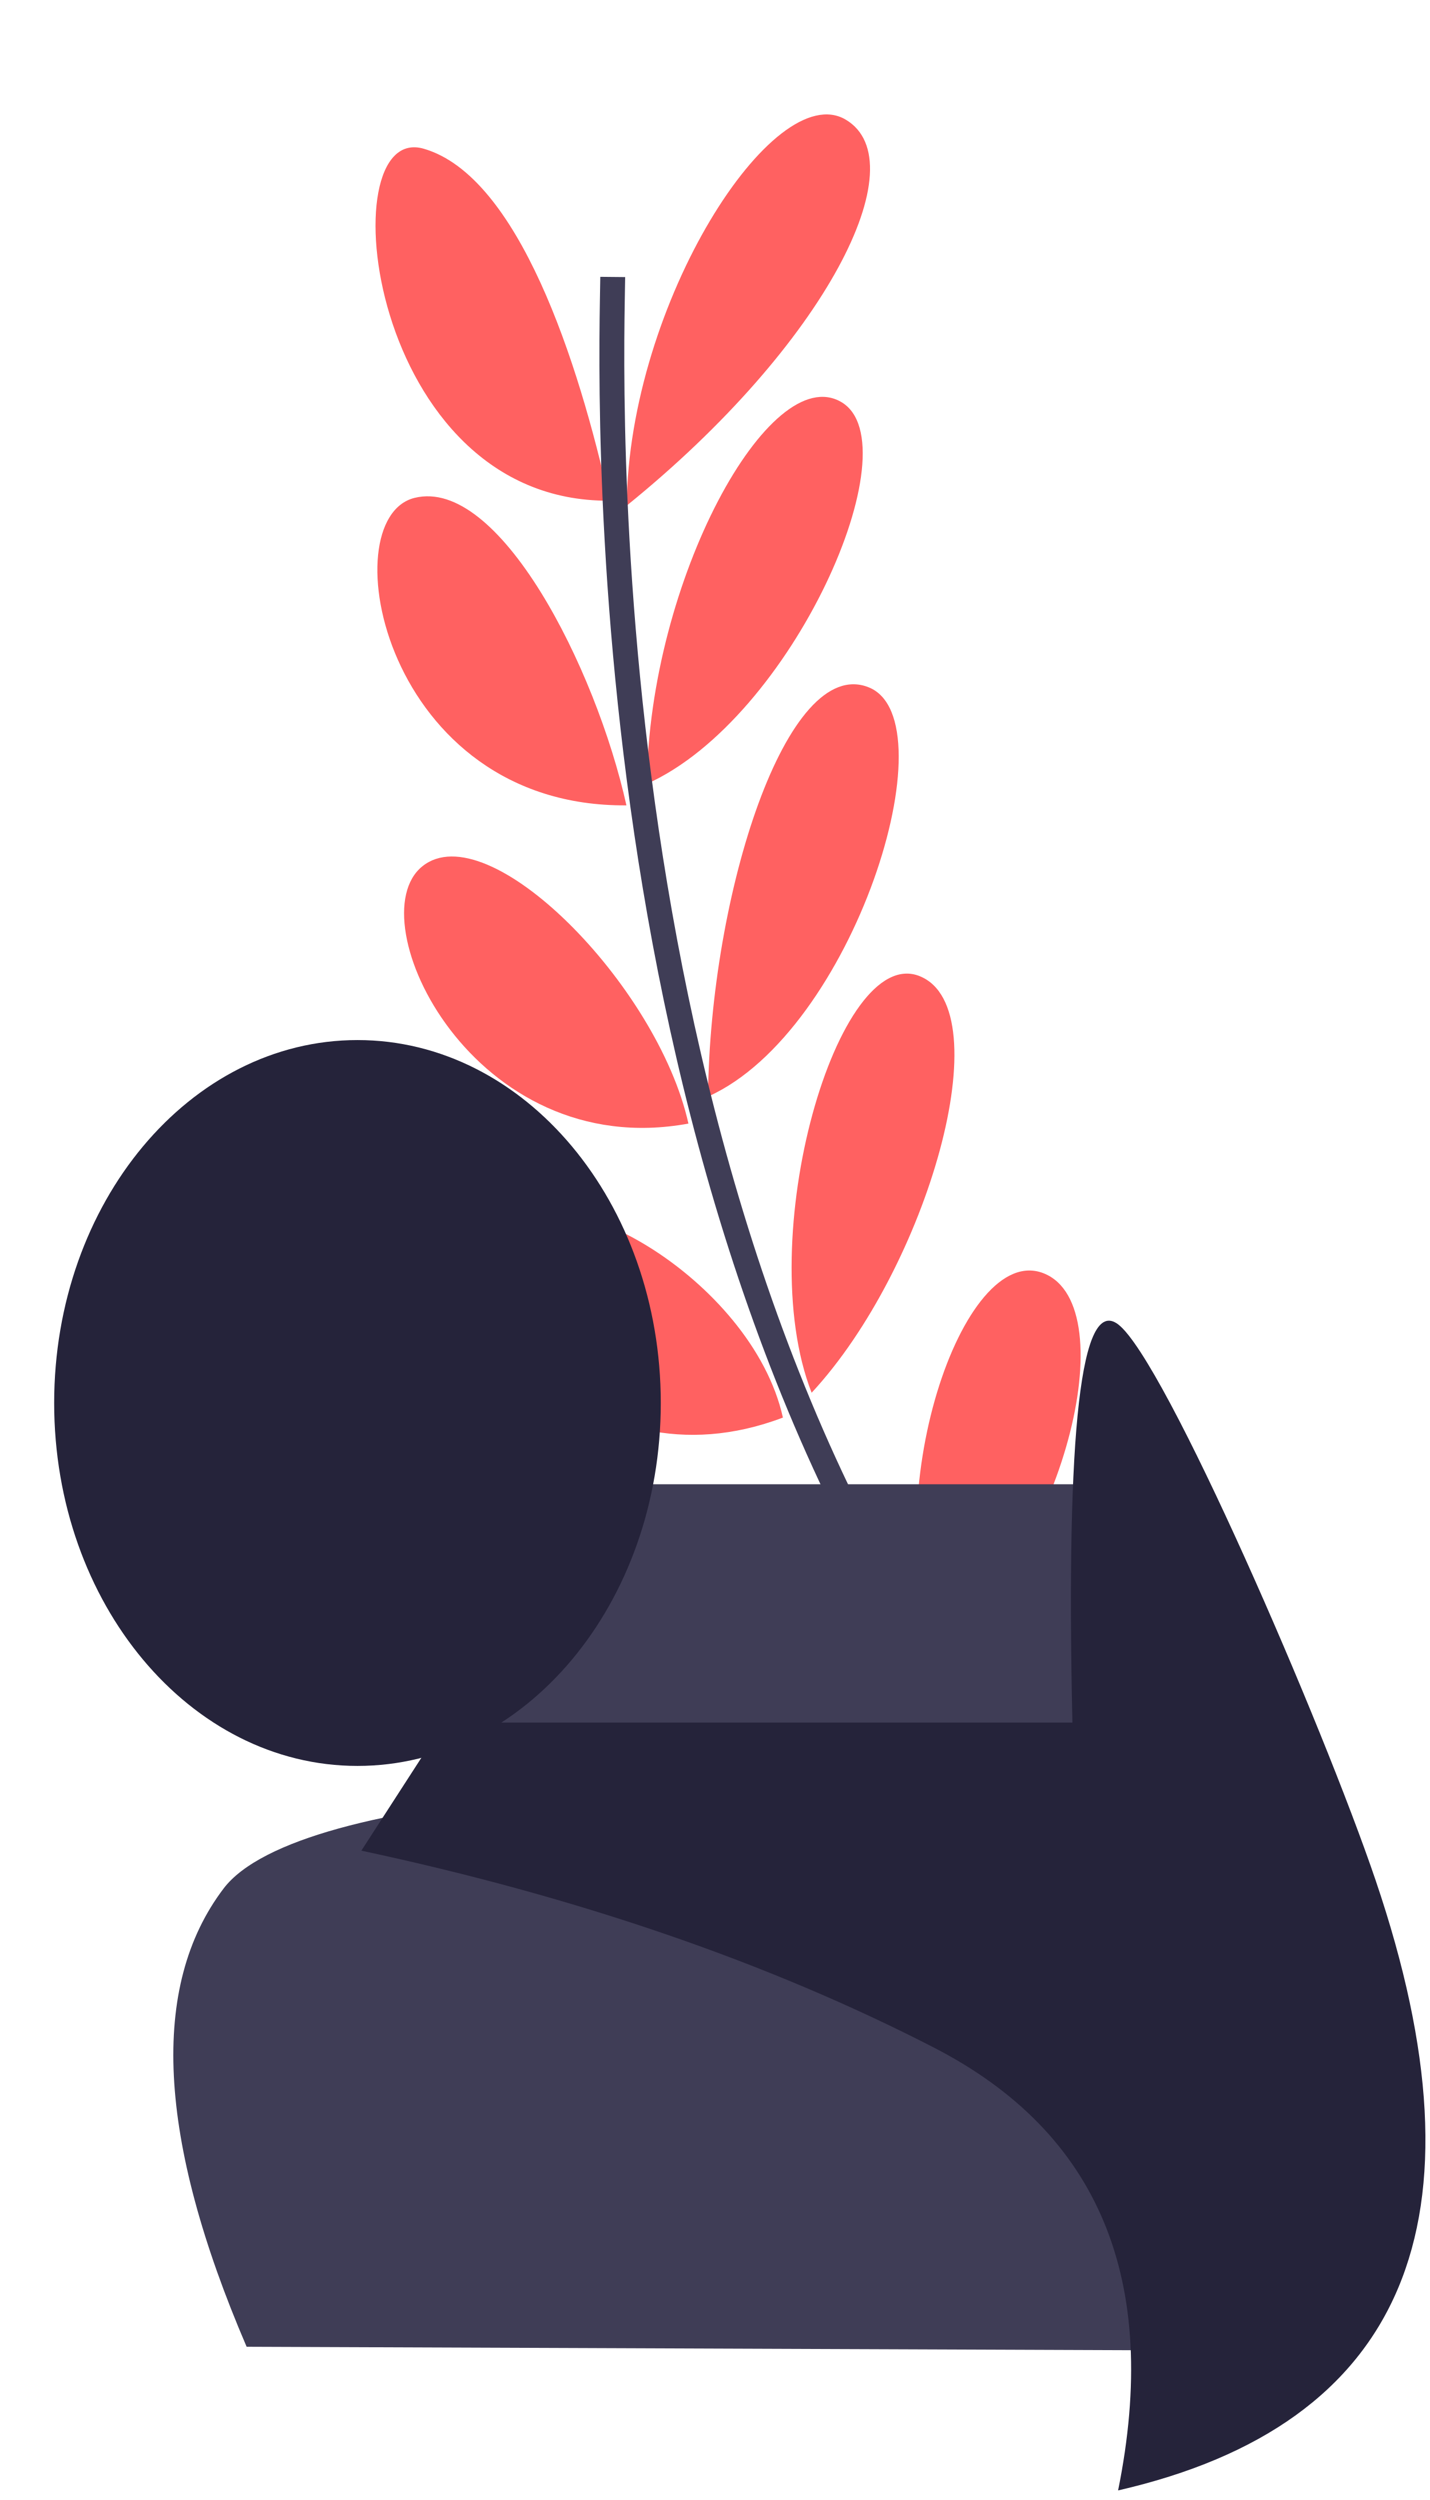 <?xml version="1.0" encoding="UTF-8"?> <svg xmlns="http://www.w3.org/2000/svg" width="115" height="201" viewBox="0 0 115 201" fill="none"> <path d="M50.353 127.864C47.433 134.204 65.794 145.46 76.499 136.438C71.648 123.541 53.273 121.524 50.353 127.864ZM75.32 132.826C85.418 125.296 90.54 105.057 83.953 102.393C77.365 99.729 70.495 120.442 75.32 132.826ZM39.925 98.939C35.463 104.307 46.829 120.108 62.962 113.985C60.487 102.838 44.387 93.57 39.925 98.939ZM65.271 111.989C74.593 101.937 80.552 81.156 73.964 78.492C67.376 75.827 60.446 99.605 65.271 111.989ZM33.962 69.661C28.682 73.922 38.076 93.521 55.363 90.345C52.888 79.198 39.243 65.399 33.962 69.661ZM56.938 88.175C68.637 82.923 76.458 57.935 69.871 55.27C63.283 52.606 57.093 71.883 56.938 88.175ZM33.347 40.031C26.574 41.696 30.865 64.905 50.377 64.758C47.902 53.611 40.12 38.367 33.347 40.031ZM52.023 63.03C63.721 57.778 73.438 35.747 67.667 32.334C61.896 28.92 52.178 46.739 52.023 63.03ZM34.059 11.954C26.412 9.762 29.499 40.407 49.01 40.26C46.535 29.113 41.705 14.146 34.059 11.954ZM50.398 40.658C66.471 27.656 73.78 13.031 68.009 9.618C62.238 6.205 50.553 24.366 50.398 40.658Z" fill="#FF6161"></path> <path d="M49.275 22.27C49.209 28.713 46.666 95.779 79.078 139.565" stroke="#3F3D56" stroke-width="2"></path> <path d="M93.212 119.346C94.656 119.346 95.826 120.516 95.826 121.959V136.768C95.826 138.212 94.656 139.382 93.212 139.382L81.016 139.381L81.018 144.82C93.306 146.116 103.3 148.534 106.255 151.855C112.095 158.417 112.095 170.811 106.255 189.037L19.833 188.698C12.65 171.977 12.032 159.696 17.979 151.855C21.007 147.862 31.144 145.446 43.557 144.381L43.557 139.381L30.49 139.382C29.047 139.382 27.877 138.212 27.877 136.768V121.959C27.877 120.516 29.047 119.346 30.49 119.346H93.212Z" fill="#3F3D56"></path> <path d="M35.717 138.508H86.243C85.715 114.913 86.939 104.239 89.917 106.487C93.68 109.328 106.386 138.689 110.635 151.214C119.927 178.603 113.021 194.949 89.917 200.25C93.334 183.35 88.396 171.481 75.104 164.642C61.812 157.804 46.464 152.525 29.06 148.808L35.717 138.508Z" fill="#25233A"></path> <path d="M28.748 141.995C42.219 141.995 53.14 128.929 53.14 112.812C53.14 96.695 42.219 83.629 28.748 83.629C15.277 83.629 4.356 96.695 4.356 112.812C4.356 128.929 15.277 141.995 28.748 141.995Z" fill="#25233A"></path> </svg> 